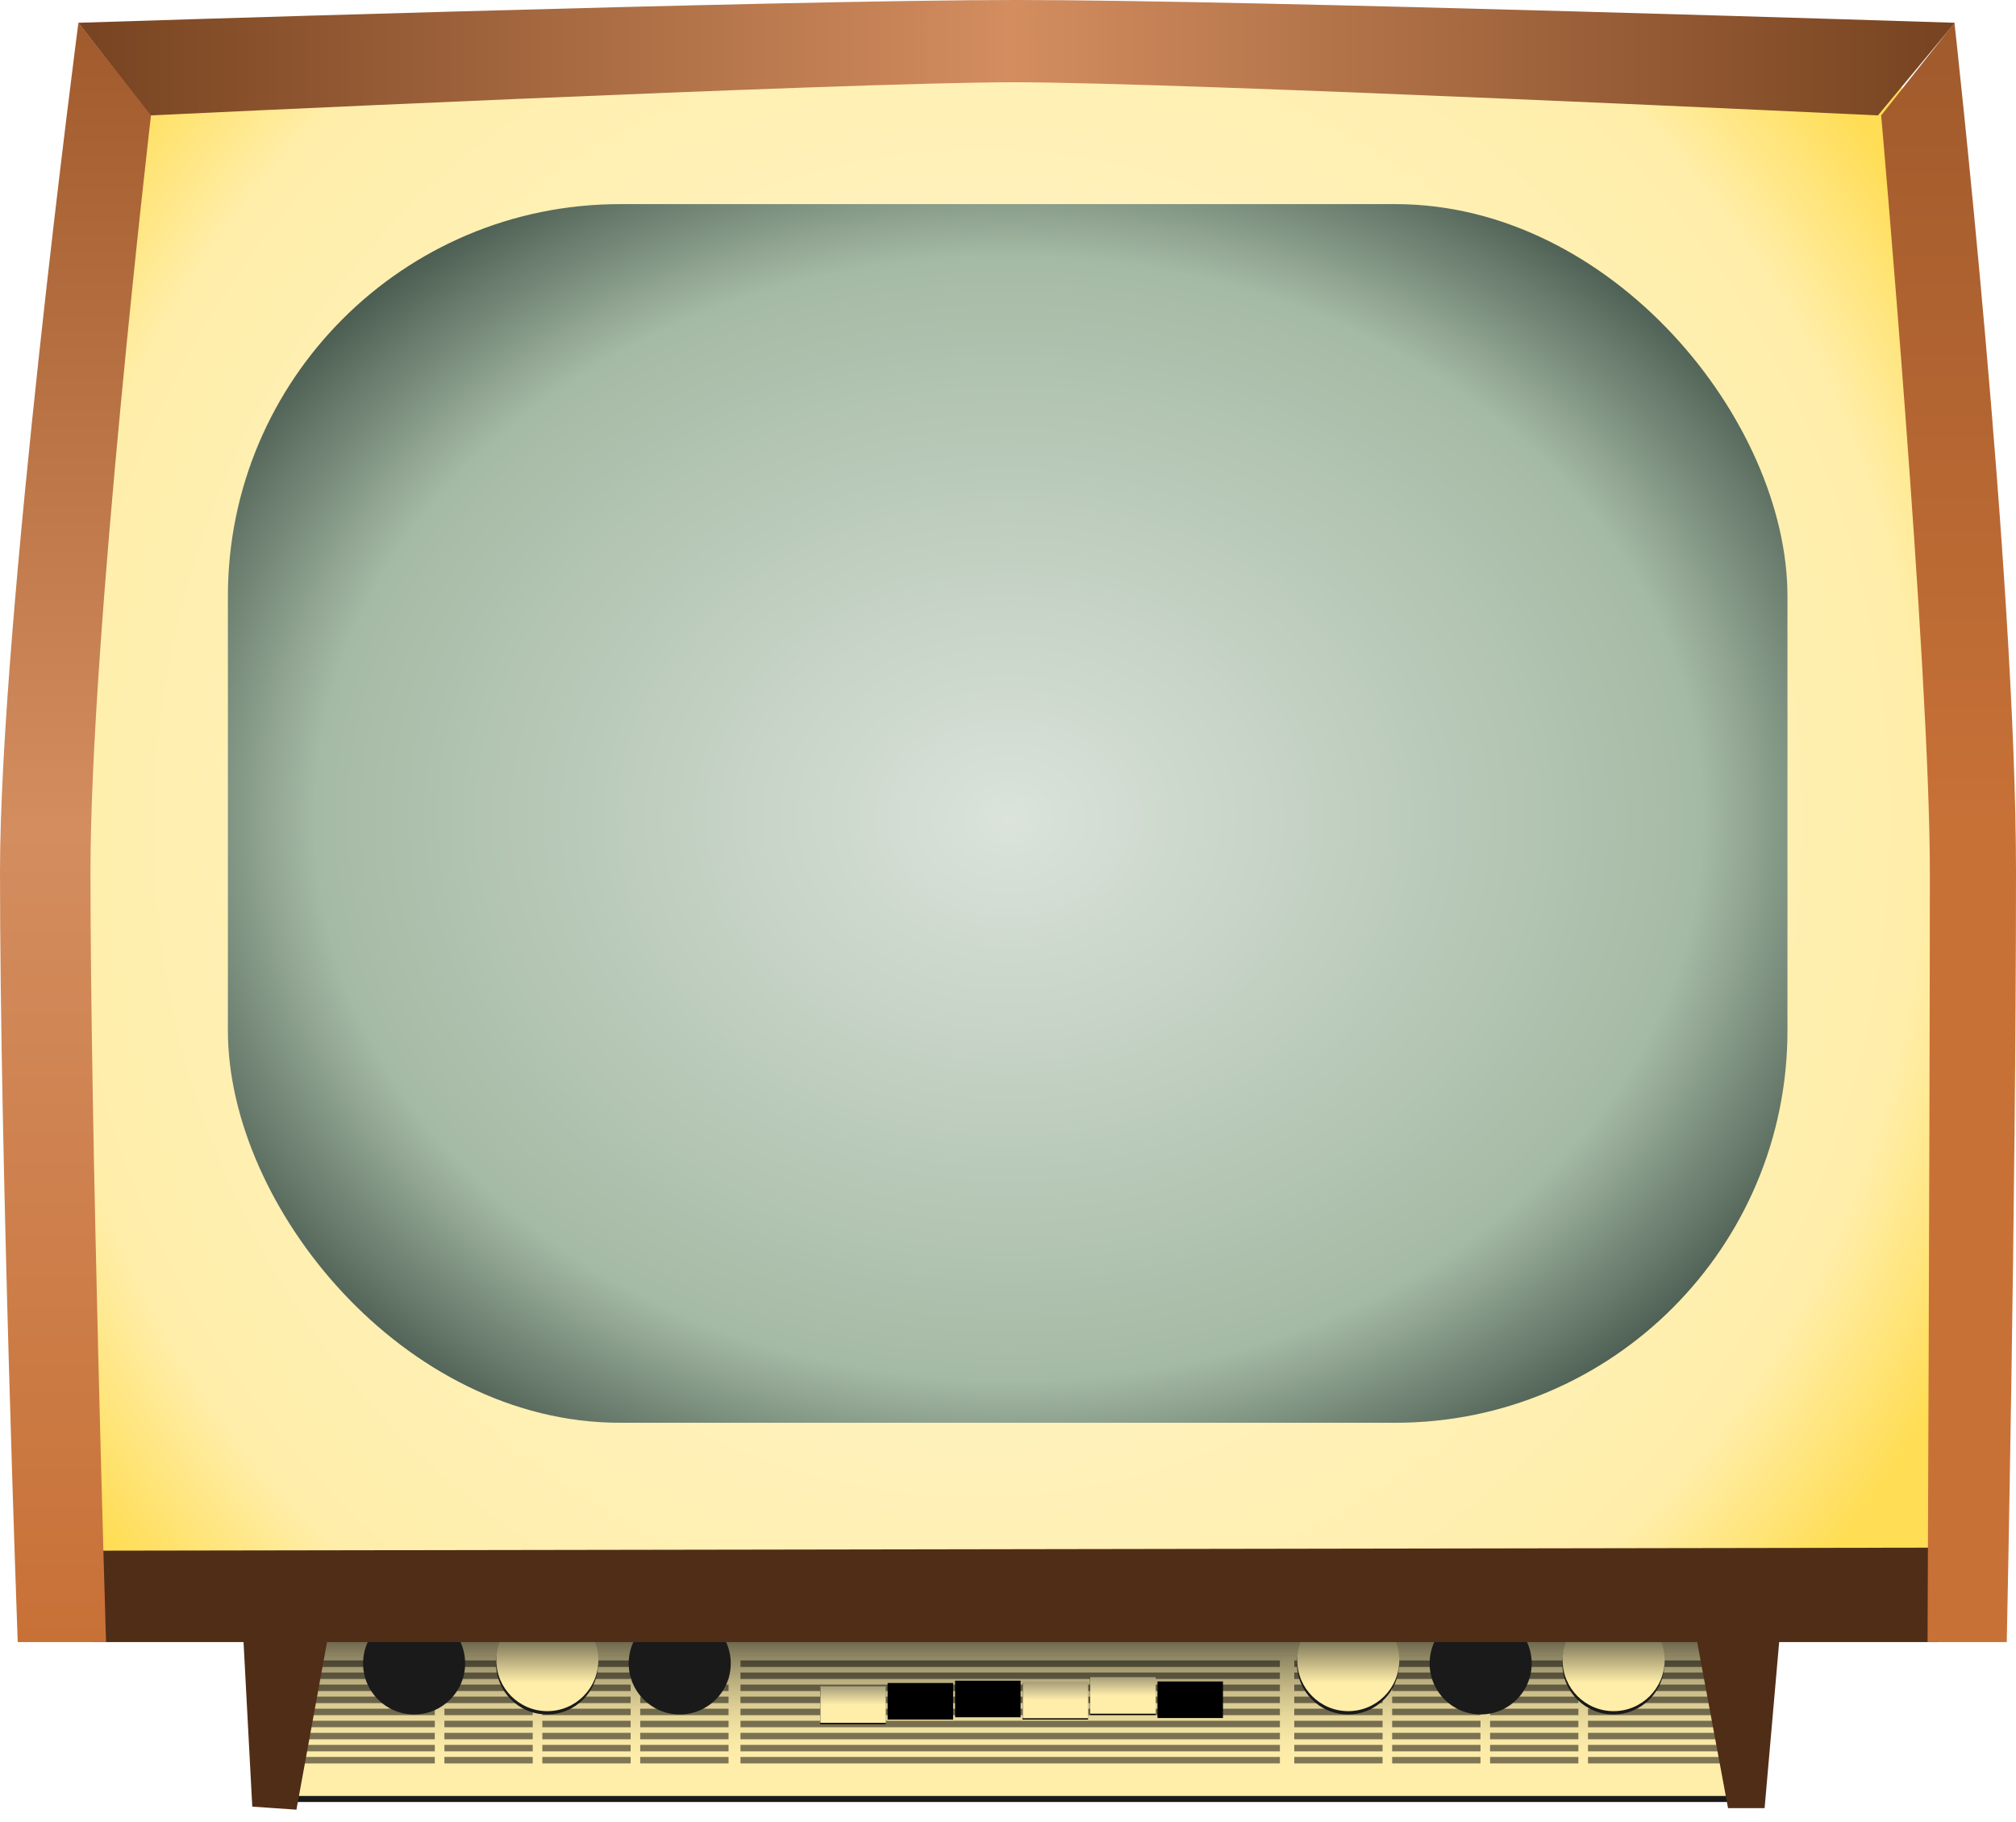 <svg xmlns="http://www.w3.org/2000/svg" xmlns:xlink="http://www.w3.org/1999/xlink" viewBox="0 0 668.57 604.02"><defs><linearGradient id="k" y2="95.219" gradientUnits="userSpaceOnUse" x2="678.57" y1="630.93" x1="678.57"><stop offset="0" stop-color="#c87137"/><stop offset=".5" stop-color="#c87137"/><stop offset="1" stop-color="#a05a2c"/></linearGradient><linearGradient id="b"><stop offset="0" stop-color="#fea"/><stop offset="1" stop-color="#4d4d4d"/></linearGradient><linearGradient id="e" y2="674.02" gradientUnits="userSpaceOnUse" x2="218.21" y1="623.97" x1="218.21"><stop offset="0" stop-color="#1a1a1a"/><stop offset="1" stop-color="#fea" stop-opacity="0"/></linearGradient><linearGradient id="h" y2="585.62" xlink:href="#a" gradientUnits="userSpaceOnUse" x2="-75.152" y1="566.91" x1="-75.152"/><linearGradient id="f" y2="95.219" gradientUnits="userSpaceOnUse" x2="679.34" y1="95.219" x1="68.571"><stop offset="0" stop-color="#784421"/><stop offset=".5" stop-color="#d38d5f"/><stop offset="1" stop-color="#784421"/></linearGradient><linearGradient id="i" y2="95.219" gradientUnits="userSpaceOnUse" x2="68.571" y1="630.93" x1="68.571"><stop offset="0" stop-color="#c87137"/><stop offset=".5" stop-color="#d38d5f"/><stop offset="1" stop-color="#a05a2c"/></linearGradient><linearGradient id="a"><stop offset="0" stop-color="#1a1a1a"/><stop offset="1" stop-color="#fea"/></linearGradient><linearGradient id="m" y2="640.66" xlink:href="#b" gradientUnits="userSpaceOnUse" x2="319.97" y1="652.94" x1="319.97"/><filter id="g" color-interpolation-filters="sRGB"><feGaussianBlur stdDeviation=".386"/></filter><filter id="c" height="1.221" width="1.027" color-interpolation-filters="sRGB" y="-.111" x="-.013"><feGaussianBlur stdDeviation="2.725"/></filter><filter id="l" color-interpolation-filters="sRGB"><feGaussianBlur stdDeviation=".338"/></filter><radialGradient id="j" gradientUnits="userSpaceOnUse" cy="329.01" cx="397" gradientTransform="matrix(-0 .994 -1.226 -.001 776.45 -35.224)" r="258.6"><stop offset="0" stop-color="#dbe3db"/><stop offset=".725" stop-color="#a5baa5"/><stop offset="1" stop-color="#37483e"/></radialGradient><radialGradient id="d" gradientUnits="userSpaceOnUse" cy="329.97" cx="383.18" gradientTransform="matrix(-.075 1.176 -1.134 -.073 765.94 -65.95)" r="323.26"><stop offset="0" stop-color="#fff6d5"/><stop offset=".853" stop-color="#fea"/><stop offset="1" stop-color="#fd5"/></radialGradient></defs><g transform="translate(-38.571 -87.667)"><path filter="url(#c)" fill="#1a1a1a" d="M129.8 626.06h485.88v59.094H129.8z"/><path d="M52.857 623.79S47.143 440.93 50 375.22c2.857-65.714 20-262.86 20-262.86s181.43-17.143 282.86-15.714c101.43 1.429 315.71 15.714 315.71 15.714s27.143 165.71 27.143 248.57c0 82.857-2.857 260-2.857 260l-640 2.857z" fill="url(#d)"/><path fill="#fea" d="M129.8 624.06h485.88v59.094H129.8z"/><path opacity=".9" fill="url(#e)" d="M129.8 624.06h485.88v59.094H129.8z"/><path opacity=".5" d="M138.48 670.22h44.286v2.143H138.48zM138.48 666.22h44.286v2.143H138.48zM138.48 662.22h44.286v2.143H138.48zM138.48 658.22h44.286v2.143H138.48zM138.48 654.22h44.286v2.143H138.48zM138.48 650.22h44.286v2.143H138.48zM138.48 646.22h44.286v2.143H138.48zM138.48 642.22h44.286v2.143H138.48zM138.48 638.22h44.286v2.143H138.48zM185.95 670.22h29.286v2.143H185.95zM185.95 666.22h29.286v2.143H185.95zM185.95 662.22h29.286v2.143H185.95zM185.95 658.22h29.286v2.143H185.95zM185.95 654.22h29.286v2.143H185.95zM185.95 650.22h29.286v2.143H185.95zM185.95 646.22h29.286v2.143H185.95zM185.95 642.22h29.286v2.143H185.95zM185.95 638.22h29.286v2.143H185.95z"/><g><path opacity=".5" d="M218.425 670.22h29.286v2.143h-29.286zM218.425 666.22h29.286v2.143h-29.286zM218.425 662.22h29.286v2.143h-29.286zM218.425 658.22h29.286v2.143h-29.286zM218.425 654.22h29.286v2.143h-29.286zM218.425 650.22h29.286v2.143h-29.286zM218.425 646.22h29.286v2.143h-29.286zM218.425 642.22h29.286v2.143h-29.286zM218.425 638.22h29.286v2.143h-29.286z"/></g><g><path opacity=".5" d="M250.895 670.22h29.286v2.143h-29.286zM250.895 666.22h29.286v2.143h-29.286zM250.895 662.22h29.286v2.143h-29.286zM250.895 658.22h29.286v2.143h-29.286zM250.895 654.22h29.286v2.143h-29.286zM250.895 650.22h29.286v2.143h-29.286zM250.895 646.22h29.286v2.143h-29.286zM250.895 642.22h29.286v2.143h-29.286zM250.895 638.22h29.286v2.143h-29.286z"/></g><g><path opacity=".5" d="M609.49 670.22h-44.286v2.143h44.286zM609.49 666.22h-44.286v2.143h44.286zM609.49 662.22h-44.286v2.143h44.286zM609.49 658.22h-44.286v2.143h44.286zM609.49 654.22h-44.286v2.143h44.286zM609.49 650.22h-44.286v2.143h44.286zM609.49 646.22h-44.286v2.143h44.286zM609.49 642.22h-44.286v2.143h44.286zM609.49 638.22h-44.286v2.143h44.286z"/><g><path opacity=".5" d="M562.015 670.22h-29.286v2.143h29.286zM562.015 666.22h-29.286v2.143h29.286zM562.015 662.22h-29.286v2.143h29.286zM562.015 658.22h-29.286v2.143h29.286zM562.015 654.22h-29.286v2.143h29.286zM562.015 650.22h-29.286v2.143h29.286zM562.015 646.22h-29.286v2.143h29.286zM562.015 642.22h-29.286v2.143h29.286zM562.015 638.22h-29.286v2.143h29.286z"/></g><g><path opacity=".5" d="M529.545 670.22h-29.286v2.143h29.286zM529.545 666.22h-29.286v2.143h29.286zM529.545 662.22h-29.286v2.143h29.286zM529.545 658.22h-29.286v2.143h29.286zM529.545 654.22h-29.286v2.143h29.286zM529.545 650.22h-29.286v2.143h29.286zM529.545 646.22h-29.286v2.143h29.286zM529.545 642.22h-29.286v2.143h29.286zM529.545 638.22h-29.286v2.143h29.286z"/></g><g><path opacity=".5" d="M497.075 670.22h-29.286v2.143h29.286zM497.075 666.22h-29.286v2.143h29.286zM497.075 662.22h-29.286v2.143h29.286zM497.075 658.22h-29.286v2.143h29.286zM497.075 654.22h-29.286v2.143h29.286zM497.075 650.22h-29.286v2.143h29.286zM497.075 646.22h-29.286v2.143h29.286zM497.075 642.22h-29.286v2.143h29.286zM497.075 638.22h-29.286v2.143h29.286z"/></g></g><g><path opacity=".5" d="M463.024 670.22H284.135v2.143h178.889zM463.024 666.22H284.135v2.143h178.889zM463.024 662.22H284.135v2.143h178.889zM463.024 658.22H284.135v2.143h178.889zM463.024 654.22H284.135v2.143h178.889zM463.024 650.22H284.135v2.143h178.889zM463.024 646.22H284.135v2.143h178.889zM463.024 642.22H284.135v2.143h178.889zM463.024 638.22H284.135v2.143h178.889z"/></g><path d="M88.388 125.93L64.551 95.219s233.37-7.553 311.15-7.553c77.788 0 311.15 7.553 311.15 7.553l-25.499 30.714s-230.92-10.993-286.48-10.993c-55.558 0-286.48 10.993-286.48 10.993z" fill="url(#f)"/><g><path d="M-63.64 579.86c0 7.113-5.766 12.879-12.879 12.879-7.113 0-12.879-5.766-12.879-12.879 0-7.113 5.766-12.879 12.879-12.879 7.113 0 12.879 5.766 12.879 12.879z" transform="translate(586.15 -122.73) scale(1.314)" filter="url(#g)" fill="#1a1a1a"/><path d="M-63.64 579.86c0 7.113-5.766 12.879-12.879 12.879-7.113 0-12.879-5.766-12.879-12.879 0-7.113 5.766-12.879 12.879-12.879 7.113 0 12.879 5.766 12.879 12.879z" transform="translate(586.24 -123.83) scale(1.314)" fill="url(#h)"/></g><g><path d="M-63.64 579.86c0 7.113-5.766 12.879-12.879 12.879-7.113 0-12.879-5.766-12.879-12.879 0-7.113 5.766-12.879 12.879-12.879 7.113 0 12.879 5.766 12.879 12.879z" transform="translate(630.15 -122.73) scale(1.314)" filter="url(#g)" fill="#1a1a1a"/><path d="M-63.64 579.86c0 7.113-5.766 12.879-12.879 12.879-7.113 0-12.879-5.766-12.879-12.879 0-7.113 5.766-12.879 12.879-12.879 7.113 0 12.879 5.766 12.879 12.879z" transform="translate(630.24 -123.83) scale(1.314)" fill="url(#h)"/></g><g><path d="M-63.64 579.86c0 7.113-5.766 12.879-12.879 12.879-7.113 0-12.879-5.766-12.879-12.879 0-7.113 5.766-12.879 12.879-12.879 7.113 0 12.879 5.766 12.879 12.879z" transform="translate(674.15 -122.73) scale(1.314)" filter="url(#g)" fill="#1a1a1a"/><path d="M-63.64 579.86c0 7.113-5.766 12.879-12.879 12.879-7.113 0-12.879-5.766-12.879-12.879 0-7.113 5.766-12.879 12.879-12.879 7.113 0 12.879 5.766 12.879 12.879z" transform="translate(674.24 -123.83) scale(1.314)" fill="url(#h)"/></g><g><path d="M-63.64 579.86c0 7.113-5.766 12.879-12.879 12.879-7.113 0-12.879-5.766-12.879-12.879 0-7.113 5.766-12.879 12.879-12.879 7.113 0 12.879 5.766 12.879 12.879z" transform="translate(276.45 -122.73) scale(1.314)" filter="url(#g)" fill="#1a1a1a"/><path d="M-63.64 579.86c0 7.113-5.766 12.879-12.879 12.879-7.113 0-12.879-5.766-12.879-12.879 0-7.113 5.766-12.879 12.879-12.879 7.113 0 12.879 5.766 12.879 12.879z" transform="translate(276.54 -123.83) scale(1.314)" fill="url(#h)"/></g><g><path d="M-63.64 579.86c0 7.113-5.766 12.879-12.879 12.879-7.113 0-12.879-5.766-12.879-12.879 0-7.113 5.766-12.879 12.879-12.879 7.113 0 12.879 5.766 12.879 12.879z" transform="translate(320.539 -122.73) scale(1.314)" filter="url(#g)" fill="#1a1a1a"/><path d="M-63.64 579.86c0 7.113-5.766 12.879-12.879 12.879-7.113 0-12.879-5.766-12.879-12.879 0-7.113 5.766-12.879 12.879-12.879 7.113 0 12.879 5.766 12.879 12.879z" transform="translate(320.629 -123.83) scale(1.314)" fill="url(#h)"/></g><g><path d="M-63.64 579.86c0 7.113-5.766 12.879-12.879 12.879-7.113 0-12.879-5.766-12.879-12.879 0-7.113 5.766-12.879 12.879-12.879 7.113 0 12.879 5.766 12.879 12.879z" transform="translate(364.539 -122.73) scale(1.314)" filter="url(#g)" fill="#1a1a1a"/><path d="M-63.64 579.86c0 7.113-5.766 12.879-12.879 12.879-7.113 0-12.879-5.766-12.879-12.879 0-7.113 5.766-12.879 12.879-12.879 7.113 0 12.879 5.766 12.879 12.879z" transform="translate(364.629 -123.83) scale(1.314)" fill="url(#h)"/></g><path d="M66.67 601.83l2.525 30.305h612.15l1.516-31.315-616.19 1.01z" fill="#502d16"/><path d="M136.88 687.7l-14.647-1.01-3.03-57.074h28.283L136.88 687.7zM601.04 630.12l27.779-.505-5.05 57.579h-12.123L601.04 630.12z" fill="#502d16"/><path d="M73.741 632.13H44.447s-5.875-160.77-5.875-255.48c0-82.857 26-281.43 26-281.43l24.069 30.714s-20.07 172.51-20.07 250.71c0 87.099 5.17 255.48 5.17 255.48z" fill="url(#i)"/><rect rx="130" ry="130" height="404.06" width="517.2" y="155.35" x="114.15" fill="url(#j)"/><path d="M677.81 632.14h26.264s3.067-145.49 3.067-255.49c0-98.252-20.412-281.43-20.412-281.43l-24.306 30.714s16.146 182.86 16.146 250.71c0 80-.759 255.49-.759 255.49z" fill="url(#k)"/><g><path filter="url(#l)" d="M310.56 647.21h21.718v12.122H310.56z"/><path fill="url(#m)" d="M310.62 646.79h21.718v12.122H310.62z"/><path filter="url(#l)" d="M310.56 647.21h21.718v12.122H310.56z" transform="translate(44.75 -2.273)"/><path fill="url(#m)" d="M310.62 646.79h21.718v12.122H310.62z" transform="translate(44.75 -2.273)"/><path filter="url(#l)" d="M310.56 647.21h21.718v12.122H310.56z" transform="translate(67.125 -1.515)"/><path fill="url(#m)" d="M310.62 646.79h21.718v12.122H310.62z" transform="translate(67.125 -1.515)"/><g><path filter="url(#l)" d="M310.56 647.21h21.718v12.122H310.56z" transform="translate(111.87 -2.02)"/><path fill="url(#m)" d="M310.62 646.79h21.718v12.122H310.62z" transform="translate(111.87 -2.02)"/></g><g><path filter="url(#l)" d="M310.56 647.21h21.718v12.122H310.56z" transform="translate(89.499 -3.03)"/><path fill="url(#m)" d="M310.62 646.79h21.718v12.122H310.62z" transform="translate(89.499 -3.03)"/></g><g><path filter="url(#l)" d="M310.56 647.21h21.718v12.122H310.56z" transform="translate(22.375 -1.515)"/><path fill="url(#m)" d="M310.62 646.79h21.718v12.122H310.62z" transform="translate(22.375 -1.515)"/></g></g></g></svg>